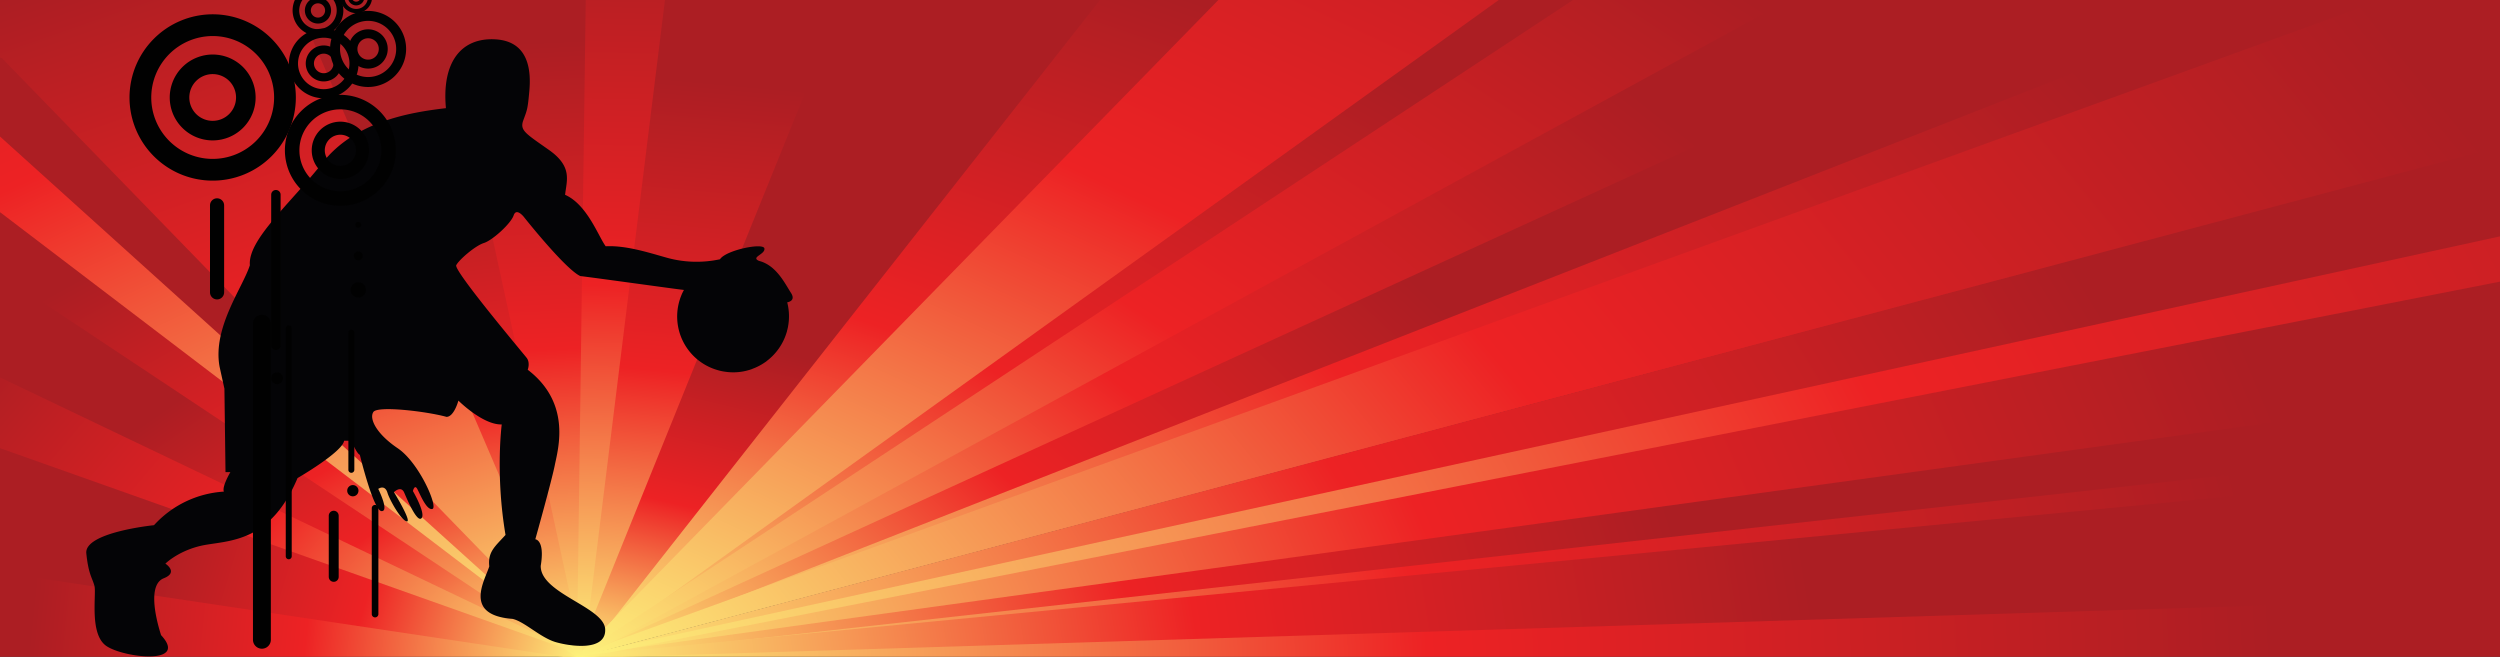 <svg id="Layer_1" data-name="Layer 1" xmlns="http://www.w3.org/2000/svg" xmlns:xlink="http://www.w3.org/1999/xlink" viewBox="0 0 1920 504.479"><rect x="0" y="0" width="1920" height="504.479" fill="#333333" stroke="none"/><defs><linearGradient id="New_Gradient_Swatch_8" x1="3253.054" y1="-1879.667" x2="4043.106" y2="-2704.211" gradientTransform="matrix(0, 1, 1, 0, 3356.509, -3322.97)" gradientUnits="userSpaceOnUse"><stop offset="0" stop-color="#ac1e23"/><stop offset="0.5" stop-color="#ed2224"/><stop offset="1" stop-color="#fdf27b"/></linearGradient><linearGradient id="New_Gradient_Swatch_8-2" x1="3557.358" y1="-2250.781" x2="4031.33" y2="-2693.367" xlink:href="#New_Gradient_Swatch_8"/><linearGradient id="New_Gradient_Swatch_8-3" x1="3202.197" y1="-1643.815" x2="4073.566" y2="-2712.809" gradientTransform="matrix(0, 1, 1, 0, 3356.509, -3326.97)" xlink:href="#New_Gradient_Swatch_8"/><linearGradient id="New_Gradient_Swatch_8-4" x1="3387.652" y1="-2791.58" x2="3834.578" y2="-2832.706" xlink:href="#New_Gradient_Swatch_8"/><linearGradient id="New_Gradient_Swatch_8-5" x1="3337.849" y1="-2173.376" x2="3998.751" y2="-2692.914" xlink:href="#New_Gradient_Swatch_8"/><linearGradient id="New_Gradient_Swatch_8-6" x1="3621.665" y1="-1657.531" x2="3940.979" y2="-2881.27" xlink:href="#New_Gradient_Swatch_8"/><linearGradient id="New_Gradient_Swatch_8-7" x1="2956.27" y1="-3461.05" x2="3882.414" y2="-3028.842" xlink:href="#New_Gradient_Swatch_8"/><linearGradient id="New_Gradient_Swatch_8-8" x1="3512.572" y1="-1663.156" x2="4003.291" y2="-2837.398" xlink:href="#New_Gradient_Swatch_8"/><linearGradient id="New_Gradient_Swatch_8-9" x1="3326.19" y1="-2385.765" x2="3930.177" y2="-2731.148" xlink:href="#New_Gradient_Swatch_8"/><linearGradient id="New_Gradient_Swatch_8-10" x1="3445.265" y1="-1813.207" x2="4039.181" y2="-2780.926" xlink:href="#New_Gradient_Swatch_8"/><linearGradient id="New_Gradient_Swatch_8-11" x1="3283.48" y1="-3243.256" x2="3871.782" y2="-3038.455" xlink:href="#New_Gradient_Swatch_8"/><linearGradient id="New_Gradient_Swatch_8-12" x1="3281.076" y1="-2562.952" x2="3876.541" y2="-2768.493" xlink:href="#New_Gradient_Swatch_8"/><linearGradient id="New_Gradient_Swatch_8-13" x1="3790.205" y1="-1611.261" x2="3848.549" y2="-2909.96" xlink:href="#New_Gradient_Swatch_8"/><linearGradient id="New_Gradient_Swatch_8-14" x1="3355.616" y1="-2960.718" x2="3828.818" y2="-2937.624" xlink:href="#New_Gradient_Swatch_8"/><linearGradient id="New_Gradient_Swatch_8-15" x1="3589.222" y1="-3451.157" x2="3853.483" y2="-2923.995" xlink:href="#New_Gradient_Swatch_8"/><linearGradient id="New_Gradient_Swatch_8-16" x1="3619.453" y1="-3204.1" x2="3897.124" y2="-3011.417" xlink:href="#New_Gradient_Swatch_8"/><linearGradient id="New_Gradient_Swatch_8-17" x1="3786.62" y1="-3331.4" x2="3829.972" y2="-2911.179" xlink:href="#New_Gradient_Swatch_8"/><linearGradient id="New_Gradient_Swatch_8-18" x1="3256.218" y1="-2874.799" x2="3827.928" y2="-2887.145" xlink:href="#New_Gradient_Swatch_8"/><linearGradient id="New_Gradient_Swatch_8-19" x1="3580.738" y1="-3360.166" x2="3905.052" y2="-2975.531" xlink:href="#New_Gradient_Swatch_8"/><linearGradient id="New_Gradient_Swatch_8-20" x1="3602.548" y1="-2719.021" x2="3858.725" y2="-2779.426" xlink:href="#New_Gradient_Swatch_8"/><linearGradient id="New_Gradient_Swatch_8-21" x1="3715.41" y1="-2075.447" x2="3957.781" y2="-2871.382" xlink:href="#New_Gradient_Swatch_8"/><linearGradient id="New_Gradient_Swatch_8-22" x1="3009.848" y1="-2298.155" x2="3917.311" y2="-2717.655" xlink:href="#New_Gradient_Swatch_8"/><linearGradient id="New_Gradient_Swatch_8-23" x1="3749.621" y1="-3242.882" x2="3849.196" y2="-2917.481" xlink:href="#New_Gradient_Swatch_8"/><linearGradient id="New_Gradient_Swatch_8-24" x1="3198.633" y1="-2203.515" x2="3964.428" y2="-2701.104" xlink:href="#New_Gradient_Swatch_8"/><linearGradient id="New_Gradient_Swatch_8-25" x1="3115.382" y1="-1091.632" x2="4016.931" y2="-2811.973" xlink:href="#New_Gradient_Swatch_8"/><linearGradient id="New_Gradient_Swatch_8-26" x1="3771.16" y1="-1967.196" x2="3920.265" y2="-2896.087" xlink:href="#New_Gradient_Swatch_8"/><linearGradient id="New_Gradient_Swatch_8-27" x1="3556.335" y1="-3162.712" x2="3868.172" y2="-3030.635" xlink:href="#New_Gradient_Swatch_8"/><linearGradient id="New_Gradient_Swatch_8-28" x1="3501.68" y1="-3232.111" x2="3887.259" y2="-3017.26" xlink:href="#New_Gradient_Swatch_8"/><linearGradient id="New_Gradient_Swatch_8-29" x1="3434.312" y1="-3037.676" x2="3837.301" y2="-2984.033" xlink:href="#New_Gradient_Swatch_8"/></defs><polygon points="1835.782 -0.063 1731.856 -0.063 445.597 504.412 1835.782 -0.063" style="fill:url(#New_Gradient_Swatch_8)"/><path d="M1735.48-.063H1544.24Q993.838,251.861,443.52,503.813a1.312,1.312,0,0,0-.7.599h6.44c3.878-1.315,7.01-3.01,10.94-4.311Q1097.837,250.017,1735.48-.063Z" style="fill:url(#New_Gradient_Swatch_8-2)"/><path d="M1920-.063h-90.78Q1136.507,251.349,443.72,502.733c-1.504.388-1.749,1.308-.72,1.679h2.58c6.171-1.025,11.126-2.973,16.94-4.289Q1191.263,306.453,1920,113.482Z" style="fill:url(#New_Gradient_Swatch_8-3)"/><polygon points="649.755 -0.063 508.139 -0.063 445.597 504.412 649.755 -0.063" style="fill:url(#New_Gradient_Swatch_8-4)"/><polygon points="1547.591 -0.063 1370.69 -0.063 445.597 504.412 1547.591 -0.063" style="fill:url(#New_Gradient_Swatch_8-5)"/><polygon points="1920 362.356 1920 340.586 445.597 504.412 1920 362.356" style="fill:url(#New_Gradient_Swatch_8-6)"/><polygon points="445.597 504.412 0 102.31 0 165.049 445.597 504.412" style="fill:url(#New_Gradient_Swatch_8-7)"/><polygon points="1920 301.517 1920 215.151 445.597 504.412 1920 301.517" style="fill:url(#New_Gradient_Swatch_8-8)"/><polygon points="1211.168 -0.063 1148.183 -0.063 445.597 504.412 1211.168 -0.063" style="fill:url(#New_Gradient_Swatch_8-9)"/><polygon points="1920 182.681 1920 112.58 445.597 504.412 1920 182.681" style="fill:url(#New_Gradient_Swatch_8-10)"/><polygon points="445.597 504.412 229.576 -0.063 0 -0.063 0 45.962 445.597 504.412" style="fill:url(#New_Gradient_Swatch_8-11)"/><polygon points="938.505 -0.063 842.18 -0.063 445.597 504.412 938.505 -0.063" style="fill:url(#New_Gradient_Swatch_8-12)"/><polygon points="1920 504.412 1920 414.357 445.597 504.412 1920 504.412" style="fill:url(#New_Gradient_Swatch_8-13)"/><polygon points="445.597 504.412 452.419 -0.063 335.97 -0.063 445.597 504.412" style="fill:url(#New_Gradient_Swatch_8-14)"/><polygon points="445.597 504.412 0 288.828 0 346.359 445.597 504.412" style="fill:url(#New_Gradient_Swatch_8-15)"/><polygon points="445.597 504.412 0 208.45 0 291.429 445.597 504.412" style="fill:url(#New_Gradient_Swatch_8-16)"/><polygon points="445.597 504.412 0 417.708 0 504.412 445.597 504.412" style="fill:url(#New_Gradient_Swatch_8-17)"/><path d="M510.7-.063h-60.86q-3.366,252.238-6.8,504.475h4.86c1.274-2.38.37-4.901,1.16-7.322Q479.879,248.513,510.7-.063Z" style="fill:url(#New_Gradient_Swatch_8-18)"/><path d="M448.44,504.412c-3.386-2.3-8.73-4.13-12.68-6.29Q217.883,393.983,0,289.844V395.406Q220.412,449.908,440.82,504.412Z" style="fill:url(#New_Gradient_Swatch_8-19)"/><path d="M844.86-.063H647.16Q545.166,252.154,443.06,504.364c-.009.015-.012.032-.02.048h5.1c2.381-2.046,3.109-4.397,5.24-6.495Q649.124,248.926,844.86-.063Z" style="fill:url(#New_Gradient_Swatch_8-20)"/><path d="M1920,300.455Q1182.285,401.976,444.56,503.489a2.864,2.864,0,0,0-2.02.923h12.82c3.118-.39,6.227-.812,9.42-1.073Q1192.382,422.469,1920,341.624Z" style="fill:url(#New_Gradient_Swatch_8-21)"/><path d="M1151.1-.063H935.76q-246.328,252.117-492.64,504.239a.677.677,0,0,0-.16.236h5.48c3.262-1.844,5.246-4.059,8.38-5.951Q803.958,249.198,1151.1-.063Z" style="fill:url(#New_Gradient_Swatch_8-22)"/><path d="M449.34,504.412c-3.56-3.135-9.729-3.791-14.28-5.906Q217.536,421.348,0,344.187v95.389Q216.202,471.972,432.4,504.412Z" style="fill:url(#New_Gradient_Swatch_8-23)"/><path d="M1373.82-.063h-165.64q-382.483,251.999-764.88,504.018a.954.954,0,0,0-.4.458h5.84c3.255-1.46,5.516-3.303,8.78-4.776Q915.677,249.786,1373.82-.063Z" style="fill:url(#New_Gradient_Swatch_8-24)"/><path d="M1920,181.524Q1182.092,342.559,444.16,503.577a2.185,2.185,0,0,0-1.48.835h9c3.936-.757,7.694-1.715,11.76-2.365Q1191.715,359.163,1920,216.285Z" style="fill:url(#New_Gradient_Swatch_8-25)"/><path d="M1920,361.314Q1182.426,432.405,444.82,503.458c-1.285.046-2.598.5-2.86.954h36.16Q1199.06,481.903,1920,459.396Z" style="fill:url(#New_Gradient_Swatch_8-26)"/><path d="M447.96,504.412c-1.726-2.974-5.604-5.712-8-8.624Q220.836,270.37,1.74,44.946c-.186-.4-.939-.644-1.74-.709v60.607Q221.406,304.628,442.8,504.412Z" style="fill:url(#New_Gradient_Swatch_8-27)"/><path d="M447.96,504.412c-1.311-2.07-5.041-3.855-7.14-5.832Q220.551,330.9.36,163.197c-.119-.047-.245-.085-.36-.118v47.358Q221.312,357.424,442.62,504.412Z" style="fill:url(#New_Gradient_Swatch_8-28)"/><path d="M448.04,503.678c-.003-.15-.01-.305-.02-.456-9.87-44.261-19.286-88.571-28.98-132.851q-40.254-185.217-80.5-370.434h-111.56Q335.072,252.17,443.06,504.412h4.9A3.037,3.037,0,0,0,448.04,503.678Z" style="fill:url(#New_Gradient_Swatch_8-29)"/><path d="M607.444,224.9c-4.575-7.066-11.228-21.209-24.539-24.537-6.66-2.915,4.985-4.993,4.156-9.571-.83-4.575-29.531,1.256-34.106,8.323a85.233,85.233,0,0,1-39.519-.833c-13.726-3.744-32.027-9.979-48.25-9.148-5.407-7.076-14.141-32.031-31.199-39.52,1.25-11.23,5.824-21.63-12.474-34.524-18.305-12.893-22.46-14.974-19.552-22.879,2.911-7.9,3.326-8.315,4.575-22.46,1.247-14.141.414-37.856-25.79-39.517-26.205-1.662-41.595,17.06-38.264,52.829-28.287,3.325-69.884,10.393-94.841,42.008-24.956,31.615-57.401,59.065-55.735,78.614-5.41,17.056-28.704,47.835-23.296,77.784l3.744,17.056.833,64.054h3.741s-6.651,11.23-4.989,14.975a79.145,79.145,0,0,0-53.66,25.79s-53.655,5.407-51.991,21.629c1.659,16.22,4.574,18.716,6.24,24.957,1.66,6.238-4.164,37.02,9.149,46.172,13.313,9.148,63.642,14.968,42.013-8.323-4.993-15.803-9.567-39.104,2.079-43.675,11.647-4.572,1.246-11.23,1.246-11.23s11.235-11.227,31.616-14.557c20.38-3.33,49.913-3.744,69.876-51.161,0,0,34.525-19.967,35.774-28.701h5.41s4.571,10.39,6.653,10.811c0,0,10.4,42.845,16.637,43.261,6.241.416-2.496-17.056-2.496-17.056s4.992-3.738,7.07,2.914c2.086,6.652,11.234,22.042,14.979,22.042,3.741,0-9.986-22.46-9.986-22.46s5.412-5.401,7.905.418c2.496,5.82,9.981,23.291,13.307,19.545,3.334-3.74-6.652-20.793-6.652-20.793s1.249-5.412,3.326-1.667c2.079,3.744,7.074,16.64,11.649,15.392,4.579-1.248-9.981-35.359-26.62-46.589-16.641-11.23-22.049-22.875-18.719-27.869,3.326-4.988,41.18-.414,56.154,3.746,5.822,0,9.153-12.479,9.153-12.479s18.715,18.724,33.275,18.305c0,0-4.993,38.268,2.909,84.854-7.901,8.734-13.724,12.893-12.476,24.123-3.329,10.816-20.382,37.443,17.886,40.35,9.149,2.079,21.628,14.557,33.275,17.887,11.646,3.33,38.684,7.074,37.85-9.982-.83-17.056-49.91-27.453-49.494-48.668,3.326-19.967-4.164-20.379-4.164-20.379s12.482-44.509,14.979-56.99c2.492-12.478,12.892-47.423-20.801-73.21,0,0,2.078-5.404-.83-9.149-2.915-3.741-56.154-66.969-54.075-71.128,2.077-4.156,14.559-14.968,21.215-17.05,6.655-2.08,20.798-14.973,22.879-21.215,2.079-6.238,7.9,1.247,7.9,1.247S433.993,206.599,445.638,212.006c13.726,1.663,70.297,9.565,77.369,10.397.469.054,1.249.149,2.261.273-.385.719-.784,1.433-1.131,2.177-.03.037-.07.077-.098.114-.084.179-.141.371-.222.553-.379.848-.716,1.717-1.039,2.594-.125.334-.284.652-.399.992l.028.017a42.804,42.804,0,0,0,30.269,55.528c.028.02.051.043.077.064.297.073.601.121.901.186.449.101.901.194,1.353.279.21.037.411.092.62.128-.016-.013-.033-.027-.05-.041a42.115,42.115,0,0,0,20.043-1.203l.009.003c.031-.011.061-.02.092-.031.068-.02.127-.043.195-.064.611-.195,1.221-.394,1.821-.613-.02-.006-.061-.017-.081-.023a42.773,42.773,0,0,0,9.726-4.993.145.145,0,0,1-.004.017c.506-.351,1.005-.702,1.495-1.073.003-.017.003-.043.006-.064a42.935,42.935,0,0,0,15.373-22.348.553.553,0,0,0,.004.077c.105-.363.166-.745.26-1.113.242-.92.473-1.841.655-2.785.019-.112.054-.22.074-.331a.768.768,0,0,0-.011-.094,42.27,42.27,0,0,0-.658-18.416C606.815,231.762,610.878,230.202,607.444,224.9Z" style="fill:#040406"/><path d="M295.77,30.053a15.084,15.084,0,1,0-5.52,20.603,15.111,15.111,0,0,0,5.52-20.603ZM289.818,33.49a8.211,8.211,0,1,0-3.004,11.215,8.223,8.223,0,0,0,3.004-11.215Z" style="fill:#010101;fill-rule:evenodd"/><path d="M308.007,22.99a29.212,29.212,0,1,0-10.693,39.903,29.27,29.27,0,0,0,10.693-39.903Zm-6.614,3.818a21.574,21.574,0,1,0-7.897,29.471,21.618,21.618,0,0,0,7.897-29.471Z" style="fill:#010101;fill-rule:evenodd"/><path d="M279.024-5.32a6.331,6.331,0,0,0-8.631-2.314,6.328,6.328,0,0,0-2.31,8.631,6.33,6.33,0,0,0,8.628,2.314A6.329,6.329,0,0,0,279.024-5.32Zm-2.491,1.439a3.448,3.448,0,0,0-4.699-1.258,3.444,3.444,0,0,0-1.258,4.696A3.441,3.441,0,0,0,275.271.815a3.444,3.444,0,0,0,1.262-4.696Z" style="fill:#010101;fill-rule:evenodd"/><path d="M284.147-8.279a12.259,12.259,0,0,0-16.712-4.481A12.258,12.258,0,0,0,262.957,3.955a12.258,12.258,0,0,0,16.714,4.478,12.257,12.257,0,0,0,4.475-16.712ZM281.378-6.679a9.052,9.052,0,0,0-12.344-3.309,9.054,9.054,0,0,0-3.308,12.344,9.057,9.057,0,0,0,12.344,3.309A9.054,9.054,0,0,0,281.378-6.679Z" style="fill:#010101;fill-rule:evenodd"/><path d="M252.918,3A10.06,10.06,0,1,1,239.174-.683a10.078,10.078,0,0,1,13.744,3.683Zm-3.969,2.293A5.477,5.477,0,1,1,241.466,3.289a5.485,5.485,0,0,1,7.484,2.004Z" style="fill:#010101;fill-rule:evenodd"/><path d="M261.082-1.711a19.486,19.486,0,1,1-26.62-7.133,19.525,19.525,0,0,1,26.62,7.133ZM256.669.834a14.392,14.392,0,1,1-19.658-5.267A14.418,14.418,0,0,1,256.669.834Z" style="fill:#010101;fill-rule:evenodd"/><path d="M211.892,145.909h0a3.626,3.626,0,0,0-3.613,3.616V265.209a3.626,3.626,0,0,0,3.613,3.616h0a3.625,3.625,0,0,0,3.615-3.616V149.525a3.625,3.625,0,0,0-3.615-3.616Z" style="fill:#010101;fill-rule:evenodd"/><path d="M166.704,152.299h0a5.436,5.436,0,0,0-5.424,5.42V224.539a5.439,5.439,0,0,0,5.424,5.424h0a5.44,5.44,0,0,0,5.423-5.424V157.72a5.436,5.436,0,0,0-5.423-5.42Z" style="fill:#010101;fill-rule:evenodd"/><path d="M212.797,285.997a4.519,4.519,0,1,1-4.518,4.518,4.521,4.521,0,0,1,4.518-4.518Z" style="fill:#010101;fill-rule:evenodd"/><path d="M275.16,170.447a2.261,2.261,0,1,1-2.262,2.263,2.262,2.262,0,0,1,2.262-2.263Z" style="fill:#010101;fill-rule:evenodd"/><path d="M275.16,193.107a3.413,3.413,0,1,1-3.412,3.413,3.414,3.414,0,0,1,3.412-3.413Z" style="fill:#010101;fill-rule:evenodd"/><path d="M275.16,216.801a5.873,5.873,0,1,1-5.871,5.871,5.874,5.874,0,0,1,5.871-5.871Z" style="fill:#010101;fill-rule:evenodd"/><path d="M163.337,41.875a32.98,32.98,0,1,1-32.981,32.982,33.046,33.046,0,0,1,32.981-32.982Zm0,15.031A17.95,17.95,0,1,1,145.385,74.857a17.987,17.987,0,0,1,17.952-17.952Z" style="fill:#010101;fill-rule:evenodd"/><path d="M163.337,10.981A63.873,63.873,0,1,1,99.463,74.857a64,64,0,0,1,63.874-63.876Zm0,16.699a47.175,47.175,0,1,1-47.174,47.176,47.265,47.265,0,0,1,47.174-47.176Z" style="fill:#010101;fill-rule:evenodd"/><path d="M248.629,34.914a13.813,13.813,0,1,1-13.814,13.812A13.838,13.838,0,0,1,248.629,34.914Zm0,6.292a7.519,7.519,0,1,1-7.519,7.519,7.535,7.535,0,0,1,7.519-7.519Z" style="fill:#010101;fill-rule:evenodd"/><path d="M248.629,21.974a26.753,26.753,0,1,1-26.753,26.751,26.807,26.807,0,0,1,26.753-26.751Zm0,6.992a19.76,19.76,0,1,1-19.759,19.76,19.8,19.8,0,0,1,19.759-19.76Z" style="fill:#010101;fill-rule:evenodd"/><path d="M261.414,93.441A22.002,22.002,0,1,0,283.413,115.444a22.046,22.046,0,0,0-21.999-22.003Zm0,10.027a11.975,11.975,0,1,0,11.973,11.976A11.997,11.997,0,0,0,261.414,103.468Z" style="fill:#010101;fill-rule:evenodd"/><path d="M261.414,72.834a42.609,42.609,0,1,0,42.606,42.61A42.691,42.691,0,0,0,261.414,72.834Zm0,11.138a31.47,31.47,0,1,0,31.468,31.472A31.533,31.533,0,0,0,261.414,83.972Z" style="fill:#010101;fill-rule:evenodd"/><path d="M201.146,241.763h0a6.89,6.89,0,0,1,6.87,6.869v242.715a6.892,6.892,0,0,1-6.87,6.869h0a6.888,6.888,0,0,1-6.868-6.869V248.632a6.886,6.886,0,0,1,6.868-6.869Z" style="fill:#010101;fill-rule:evenodd"/><path d="M221.753,249.857h0a2.298,2.298,0,0,0-2.29,2.29V427.233a2.296,2.296,0,0,0,2.29,2.29h0a2.293,2.293,0,0,0,2.289-2.29V252.146a2.295,2.295,0,0,0-2.289-2.29Z" style="fill:#010101;fill-rule:evenodd"/><path d="M269.838,253.211h0a2.297,2.297,0,0,0-2.289,2.29V360.833a2.297,2.297,0,0,0,2.289,2.29h0a2.295,2.295,0,0,0,2.289-2.29V255.501a2.295,2.295,0,0,0-2.289-2.29Z" style="fill:#010101;fill-rule:evenodd"/><path d="M270.983,372.536a4.323,4.323,0,1,1-4.324,4.324,4.325,4.325,0,0,1,4.324-4.324Z" style="fill:#010101;fill-rule:evenodd"/><path d="M288.061,387.772h0a2.547,2.547,0,0,0-2.542,2.542v81.303a2.548,2.548,0,0,0,2.542,2.541h0a2.547,2.547,0,0,0,2.537-2.541V390.313a2.545,2.545,0,0,0-2.537-2.542Z" style="fill:#010101;fill-rule:evenodd"/><path d="M256.301,392.262h0a3.822,3.822,0,0,0-3.812,3.812v46.958a3.823,3.823,0,0,0,3.812,3.812h0a3.821,3.821,0,0,0,3.808-3.812V396.074a3.82,3.82,0,0,0-3.808-3.812Z" style="fill:#010101;fill-rule:evenodd"/></svg>